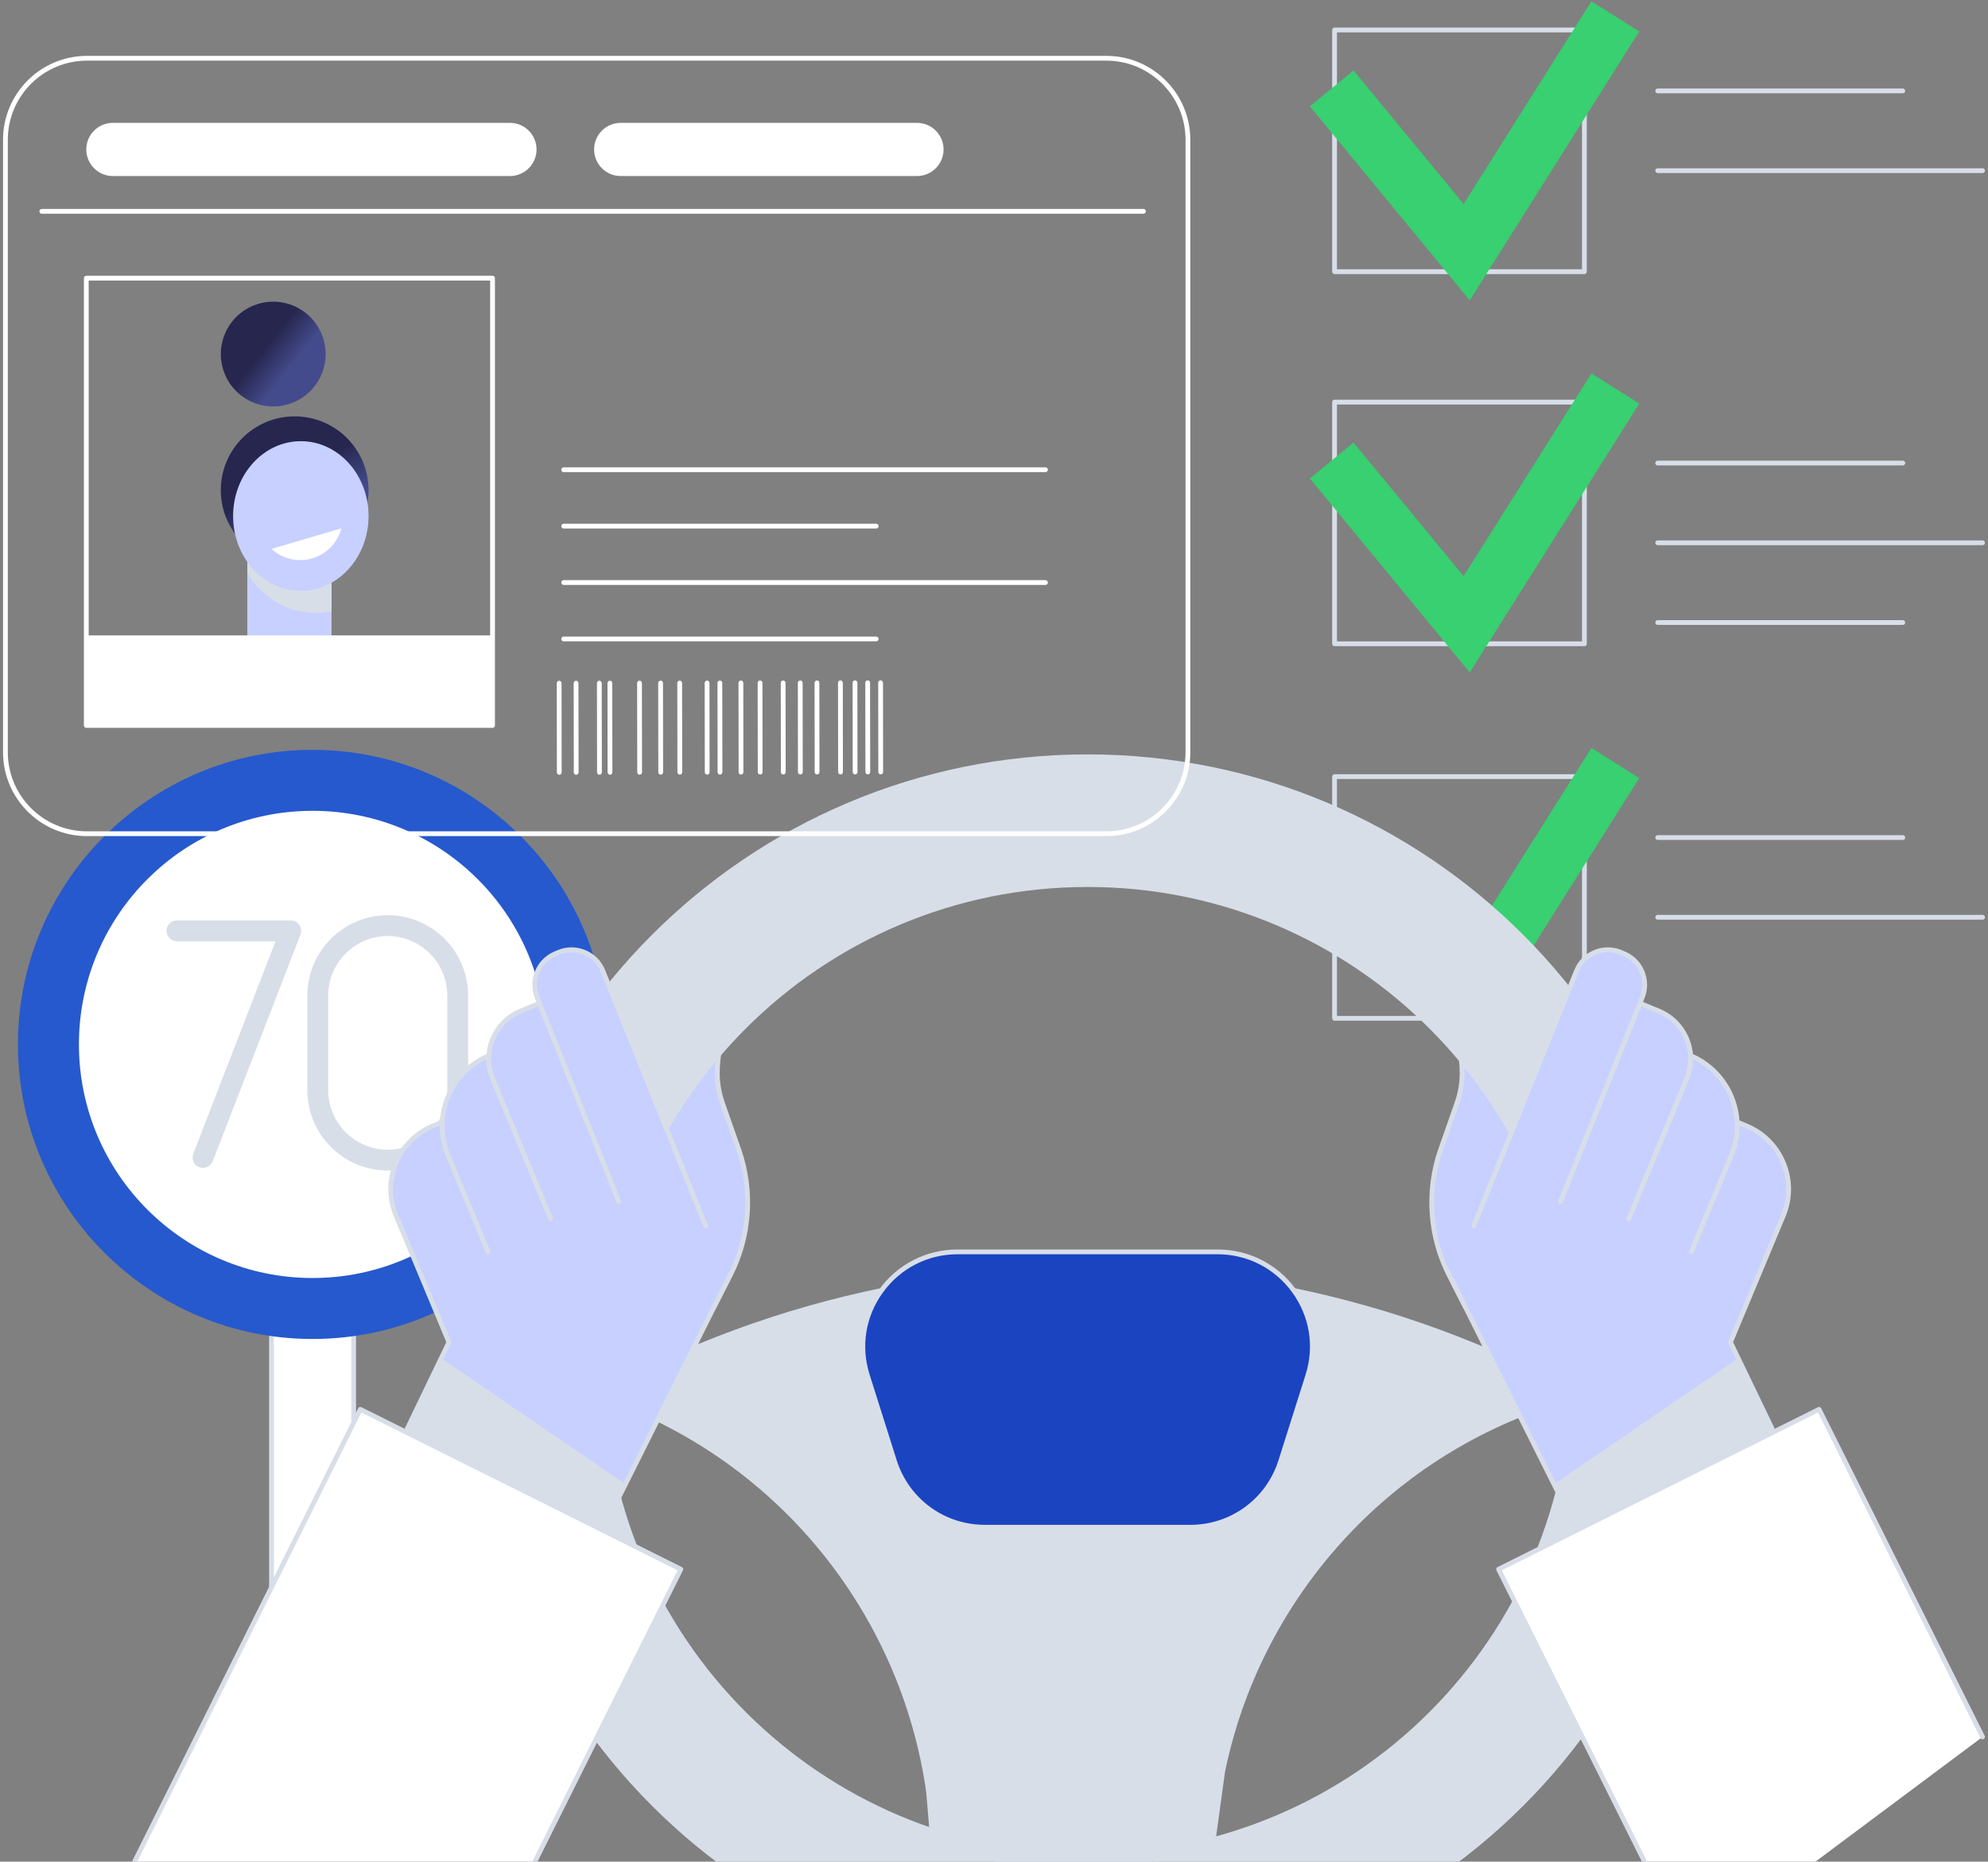<svg width="489" height="458" viewBox="0 0 489 458" fill="none" xmlns="http://www.w3.org/2000/svg">
<rect x="0" y="0" width="489" height="458" fill="#808080" stroke="none"/>
<path d="M86.984 295.605H66.779V434.976H86.984V295.605Z" fill="white"/>
<path d="M86.985 435.565C86.66 435.565 86.396 435.302 86.396 434.976V296.194H67.369V434.976C67.369 435.302 67.105 435.565 66.78 435.565C66.455 435.565 66.191 435.302 66.191 434.976V295.606C66.191 295.28 66.455 295.017 66.78 295.017H86.985C87.31 295.017 87.573 295.28 87.573 295.606V434.976C87.574 435.302 87.31 435.565 86.985 435.565Z" fill="#D8DEE8"/>
<path d="M76.882 328.834C116.583 328.834 148.766 296.65 148.766 256.95C148.766 217.249 116.583 185.066 76.882 185.066C37.182 185.066 4.998 217.249 4.998 256.95C4.998 296.65 37.182 328.834 76.882 328.834Z" fill="#2659CD"/>
<path d="M76.883 329.422C36.921 329.422 4.41 296.911 4.41 256.95C4.41 216.988 36.921 184.477 76.883 184.477C116.844 184.477 149.356 216.988 149.356 256.95C149.356 296.911 116.844 329.422 76.883 329.422ZM76.883 185.654C37.57 185.654 5.587 217.637 5.587 256.95C5.587 296.262 37.57 328.245 76.883 328.245C116.195 328.245 148.179 296.262 148.179 256.95C148.178 217.637 116.195 185.654 76.883 185.654Z" fill="#2659CD"/>
<path d="M76.883 314.418C108.622 314.418 134.352 288.688 134.352 256.949C134.352 225.21 108.622 199.48 76.883 199.48C45.144 199.48 19.414 225.21 19.414 256.949C19.414 288.688 45.144 314.418 76.883 314.418Z" fill="white"/>
<path d="M95.376 287.984C84.472 287.984 75.601 279.113 75.601 268.209V244.933C75.601 234.029 84.472 225.157 95.376 225.157C106.28 225.157 115.151 234.029 115.151 244.933V268.209C115.151 279.113 106.28 287.984 95.376 287.984ZM95.376 230.29C87.302 230.29 80.733 236.859 80.733 244.933V268.209C80.733 276.283 87.302 282.851 95.376 282.851C103.45 282.851 110.018 276.283 110.018 268.209V244.933C110.018 236.859 103.45 230.29 95.376 230.29Z" fill="#D8DEE8"/>
<path d="M49.935 287.343C49.627 287.343 49.314 287.287 49.01 287.17C47.688 286.658 47.031 285.171 47.542 283.849L67.776 231.573H43.52C42.102 231.573 40.953 230.424 40.953 229.007C40.953 227.589 42.102 226.44 43.52 226.44H71.521C72.368 226.44 73.16 226.858 73.638 227.556C74.117 228.254 74.221 229.144 73.915 229.933L52.329 285.702C51.935 286.719 50.964 287.343 49.935 287.343Z" fill="#D8DEE8"/>
<path d="M389.723 251.113H328.271C327.946 251.113 327.683 250.85 327.683 250.524V191.063C327.683 190.738 327.946 190.475 328.271 190.475H389.723C390.048 190.475 390.311 190.738 390.311 191.063V250.524C390.311 250.85 390.048 251.113 389.723 251.113ZM328.86 249.936H389.134V191.652H328.86V249.936Z" fill="#D8DEE8"/>
<path d="M361.524 257.573L322.203 209.858L332.933 201.016L360.02 233.883L391.452 184.013L403.214 191.427L361.524 257.573Z" fill="#38D070"/>
<path d="M468.043 206.644H407.752C407.427 206.644 407.164 206.381 407.164 206.056C407.164 205.73 407.427 205.467 407.752 205.467H468.043C468.368 205.467 468.632 205.73 468.632 206.056C468.631 206.381 468.368 206.644 468.043 206.644Z" fill="#D8DEE8"/>
<path d="M487.662 226.263H407.752C407.427 226.263 407.164 226 407.164 225.674C407.164 225.349 407.427 225.086 407.752 225.086H487.662C487.987 225.086 488.25 225.349 488.25 225.674C488.25 226 487.987 226.263 487.662 226.263Z" fill="#D8DEE8"/>
<path d="M389.723 67.425H328.271C327.946 67.425 327.683 67.161 327.683 66.836V7.375C327.683 7.049 327.946 6.786 328.271 6.786H389.723C390.048 6.786 390.311 7.049 390.311 7.375V66.836C390.311 67.161 390.048 67.425 389.723 67.425ZM328.86 66.248H389.134V7.963H328.86V66.248Z" fill="#D8DEE8"/>
<path d="M361.524 73.884L322.203 26.169L332.933 17.327L360.02 50.194L391.452 0.324L403.214 7.738L361.524 73.884Z" fill="#38D070"/>
<path d="M389.723 158.977H328.271C327.946 158.977 327.683 158.714 327.683 158.388V98.927C327.683 98.602 327.946 98.338 328.271 98.338H389.723C390.048 98.338 390.311 98.602 390.311 98.927V158.388C390.311 158.714 390.048 158.977 389.723 158.977ZM328.86 157.8H389.134V99.515H328.86V157.8Z" fill="#D8DEE8"/>
<path d="M361.524 165.437L322.203 117.723L332.933 108.881L360.02 141.748L391.452 91.878L403.214 99.292L361.524 165.437Z" fill="#38D070"/>
<path d="M468.043 22.954H407.752C407.427 22.954 407.164 22.691 407.164 22.366C407.164 22.041 407.427 21.777 407.752 21.777H468.043C468.368 21.777 468.632 22.041 468.632 22.366C468.631 22.691 468.368 22.954 468.043 22.954Z" fill="#D8DEE8"/>
<path d="M487.662 42.573H407.752C407.427 42.573 407.164 42.31 407.164 41.985C407.164 41.659 407.427 41.396 407.752 41.396H487.662C487.987 41.396 488.25 41.659 488.25 41.985C488.25 42.31 487.987 42.573 487.662 42.573Z" fill="#D8DEE8"/>
<path d="M468.043 114.509H407.752C407.427 114.509 407.164 114.246 407.164 113.921C407.164 113.595 407.427 113.332 407.752 113.332H468.043C468.368 113.332 468.632 113.595 468.632 113.921C468.632 114.246 468.368 114.509 468.043 114.509Z" fill="#D8DEE8"/>
<path d="M468.043 153.746H407.752C407.427 153.746 407.164 153.483 407.164 153.158C407.164 152.832 407.427 152.569 407.752 152.569H468.043C468.368 152.569 468.632 152.832 468.632 153.158C468.631 153.483 468.368 153.746 468.043 153.746Z" fill="#D8DEE8"/>
<path d="M487.662 134.128H407.752C407.427 134.128 407.164 133.865 407.164 133.539C407.164 133.214 407.427 132.951 407.752 132.951H487.662C487.987 132.951 488.25 133.214 488.25 133.539C488.25 133.865 487.987 134.128 487.662 134.128Z" fill="#D8DEE8"/>
<path d="M356.473 313.78L360.46 321.571C360.46 321.571 374.261 290.876 376.695 283.939C376.972 282.762 380.643 275.655 379.114 263.836C379.017 263.601 378.744 252.534 367.736 248.673L367.441 248.57C362.822 246.95 358.137 250.785 358.787 255.636C359.552 261.353 360.45 265.475 358.3 271.604L354.369 282.813C350.8 292.988 351.56 304.181 356.473 313.78Z" fill="#C7D0FF"/>
<path d="M376.695 283.939C376.972 282.762 380.643 275.655 379.114 263.836C379.018 263.601 378.744 252.534 367.736 248.673L367.442 248.57C362.823 246.95 358.137 250.785 358.787 255.636C359.071 257.759 359.374 259.661 359.532 261.528L376.695 283.939Z" fill="white"/>
<path d="M360.461 322.16C360.24 322.16 360.038 322.037 359.937 321.84L355.949 314.049C350.988 304.352 350.209 292.897 353.815 282.618L357.746 271.41C359.641 266.007 359.105 262.179 358.427 257.333C358.353 256.806 358.278 256.268 358.204 255.714C357.871 253.226 358.833 250.795 360.777 249.212C362.714 247.635 365.279 247.187 367.637 248.014L367.932 248.118C377.43 251.45 379.305 260.015 379.67 263.542C379.678 263.614 379.683 263.667 379.688 263.702C379.692 263.721 379.696 263.741 379.698 263.761C381.028 274.038 378.5 280.755 377.548 283.283C377.415 283.637 377.299 283.943 377.269 284.074C377.264 284.094 377.258 284.114 377.251 284.134C374.837 291.016 361.136 321.506 360.998 321.813C360.905 322.019 360.702 322.154 360.476 322.16C360.471 322.16 360.466 322.16 360.461 322.16ZM356.997 313.512L360.426 320.212C362.926 314.634 373.974 289.9 376.131 283.77C376.183 283.567 376.289 283.284 376.446 282.868C377.369 280.418 379.817 273.913 378.535 263.946C378.522 263.883 378.513 263.803 378.499 263.663C378.157 260.358 376.404 252.337 367.541 249.228L367.247 249.125C365.279 248.434 363.136 248.809 361.52 250.125C359.895 251.447 359.092 253.479 359.37 255.558C359.444 256.109 359.519 256.645 359.593 257.17C360.293 262.174 360.845 266.127 358.856 271.799L354.925 283.008C351.426 292.983 352.181 304.102 356.997 313.512Z" fill="#D8DEE8"/>
<path d="M179.607 313.782L175.619 321.574C175.619 321.574 161.818 290.879 159.385 283.941C159.108 282.764 155.437 275.657 156.966 263.838C157.062 263.603 157.336 252.536 168.344 248.675L168.638 248.572C173.257 246.952 177.943 250.787 177.293 255.638C176.527 261.355 175.629 265.477 177.779 271.607L181.71 282.815C185.28 292.99 184.519 304.184 179.607 313.782Z" fill="#C7D0FF"/>
<path d="M175.62 322.162C175.615 322.162 175.61 322.162 175.605 322.162C175.379 322.156 175.176 322.021 175.083 321.815C174.945 321.507 161.243 291.017 158.83 284.135C158.823 284.116 158.817 284.095 158.812 284.075C158.781 283.944 158.666 283.639 158.533 283.286C157.581 280.757 155.053 274.041 156.383 263.762C156.385 263.742 156.389 263.723 156.393 263.703C156.398 263.669 156.403 263.616 156.411 263.544C156.776 260.016 158.651 251.451 168.15 248.12L168.444 248.016C170.802 247.188 173.367 247.637 175.304 249.214C177.248 250.797 178.21 253.227 177.877 255.716C177.803 256.269 177.728 256.808 177.654 257.335C176.976 262.181 176.44 266.008 178.335 271.411L182.267 282.62C185.872 292.898 185.093 304.354 180.131 314.05V314.05L176.144 321.841C176.043 322.038 175.84 322.162 175.62 322.162ZM159.95 283.772C162.106 289.901 173.155 314.635 175.655 320.213L179.083 313.513C183.899 304.103 184.654 292.985 181.156 283.01L177.224 271.801C175.235 266.128 175.788 262.176 176.488 257.172C176.561 256.647 176.636 256.111 176.71 255.56C176.989 253.48 176.185 251.449 174.561 250.127C172.944 248.81 170.802 248.436 168.834 249.126L168.539 249.23C159.676 252.339 157.924 260.36 157.581 263.665C157.567 263.804 157.559 263.885 157.546 263.948C156.264 273.916 158.712 280.42 159.635 282.871C159.792 283.287 159.898 283.569 159.95 283.772Z" fill="#D8DEE8"/>
<path d="M267.524 185.596C183.836 185.596 115.994 253.438 115.994 337.125C115.994 420.813 183.836 488.655 267.524 488.655C351.211 488.655 419.053 420.813 419.053 337.125C419.053 253.438 351.211 185.596 267.524 185.596ZM267.524 456.036C201.852 456.036 148.613 402.798 148.613 337.125C148.613 271.453 201.852 218.215 267.524 218.215C333.197 218.215 386.434 271.453 386.434 337.125C386.434 402.798 333.197 456.036 267.524 456.036Z" fill="#D8DEE8"/>
<path d="M317.695 316.776L217.356 316.775C192.566 321.82 168.363 330.645 145.626 343.248L146.995 343.708C191.035 358.512 221.574 396.78 227.825 440.914L228.741 451.779L265.836 466.148L299.145 451.779L301.323 435.926C309.804 394.755 339.525 360.02 380.871 346.122L389.422 343.248C366.685 330.645 342.484 321.821 317.695 316.776Z" fill="#D8DEE8"/>
<path d="M292.785 375.733H242.261C232.082 375.733 223.075 369.136 220.005 359.43L213.343 338.372C208.582 323.325 219.816 307.988 235.599 307.988H299.447C315.23 307.988 326.464 323.325 321.703 338.372L315.041 359.43C311.971 369.136 302.965 375.733 292.785 375.733Z" fill="#1B44C1"/>
<path d="M292.785 376.321H242.262C231.777 376.321 222.607 369.605 219.444 359.608L212.782 338.55C210.456 331.196 211.735 323.411 216.293 317.189C220.85 310.967 227.887 307.399 235.6 307.399H299.448C307.16 307.399 314.197 310.967 318.754 317.189C323.311 323.41 324.591 331.196 322.265 338.55L315.603 359.608C312.44 369.605 303.271 376.321 292.785 376.321ZM235.6 308.576C228.266 308.576 221.575 311.968 217.242 317.885C212.909 323.8 211.692 331.203 213.905 338.194L220.567 359.252C223.574 368.757 232.292 375.144 242.262 375.144H292.785C302.755 375.144 311.474 368.757 314.48 359.252L321.143 338.194C323.354 331.203 322.138 323.8 317.805 317.884C313.471 311.968 306.781 308.575 299.448 308.575L235.6 308.576Z" fill="#D8DEE8"/>
<path d="M387.816 238.79L366.865 291.076L382.968 297.745L403.919 245.459C405.675 241.22 403.662 236.361 399.423 234.606L398.669 234.294C394.431 232.539 389.572 234.551 387.816 238.79Z" fill="#C7D0FF"/>
<path d="M371.728 279.335L357.079 314.706L371.75 343.917L412.859 361.085L435.687 305.967L371.728 279.335Z" fill="#C7D0FF"/>
<path d="M415.777 259.691L407.196 256.137L400.527 272.24L410.288 276.283L399.919 301.319L416.023 307.988L425.902 284.133C429.856 274.587 425.322 263.644 415.777 259.691Z" fill="#C7D0FF"/>
<path d="M429.412 277.017L419.115 272.823L412.447 288.926L422.208 292.969L411.839 318.005L427.943 324.674L438.613 299.143C442.228 290.493 438.096 280.554 429.412 277.017Z" fill="#C7D0FF"/>
<path d="M405.485 290.576L357.075 314.733L387.527 375.76L435.937 351.603L405.485 290.576Z" fill="#C7D0FF"/>
<path d="M382.237 365.135L387.526 375.733L435.935 351.575L427.584 334.151L382.237 365.135Z" fill="#D8DEE8"/>
<path d="M387.526 376.322C387.31 376.322 387.102 376.203 386.999 375.996L356.532 315.028C356.387 314.738 356.505 314.384 356.795 314.239C357.086 314.094 357.44 314.211 357.585 314.502L387.789 374.944L435.153 351.307L425.124 330.471C425.052 330.32 425.047 330.144 425.112 329.989L438.114 298.836C439.793 294.812 439.801 290.377 438.135 286.348C436.47 282.319 433.334 279.184 429.304 277.519L427.158 276.632C426.857 276.508 426.715 276.164 426.839 275.864C426.963 275.563 427.309 275.421 427.607 275.545L429.754 276.432C434.075 278.215 437.438 281.578 439.224 285.898C441.009 290.219 441.001 294.975 439.201 299.289L426.301 330.199L436.466 351.32C436.605 351.609 436.486 351.958 436.198 352.102L387.789 376.259C387.704 376.302 387.614 376.322 387.526 376.322Z" fill="#D8DEE8"/>
<path d="M403.674 246.94L384.037 294.356L400.141 301.025L414.9 265.388C417.594 258.882 414.504 251.425 407.999 248.731L403.674 246.94Z" fill="#C7D0FF"/>
<path d="M416.023 308.577C415.948 308.577 415.871 308.562 415.798 308.532C415.498 308.408 415.355 308.064 415.479 307.763L425.359 283.908C429.149 274.757 424.816 264.165 415.699 260.297C415.4 260.17 415.26 259.825 415.387 259.525C415.515 259.226 415.861 259.087 416.159 259.213C425.868 263.333 430.483 274.613 426.446 284.359L416.567 308.214C416.473 308.44 416.253 308.577 416.023 308.577Z" fill="#D8DEE8"/>
<path d="M400.618 300.464C400.542 300.464 400.466 300.449 400.392 300.419C400.093 300.295 399.95 299.951 400.074 299.65L414.357 265.163C415.6 262.162 415.6 258.856 414.357 255.856C413.113 252.855 410.776 250.517 407.774 249.275L403.736 247.602C403.436 247.478 403.293 247.134 403.417 246.833C403.541 246.532 403.888 246.391 404.186 246.515L408.225 248.187C411.517 249.55 414.08 252.114 415.444 255.405C416.807 258.697 416.808 262.322 415.445 265.614L401.161 300.101C401.068 300.327 400.848 300.464 400.618 300.464Z" fill="#D8DEE8"/>
<path d="M362.491 302.225C362.417 302.225 362.343 302.212 362.27 302.183C361.969 302.061 361.823 301.719 361.945 301.417L387.27 238.57C388.182 236.37 389.891 234.66 392.086 233.751C394.28 232.84 396.698 232.841 398.894 233.75L399.649 234.063C401.844 234.972 403.554 236.682 404.463 238.876C405.372 241.072 405.372 243.489 404.463 245.685L384.398 295.829C384.278 296.131 383.933 296.277 383.633 296.157C383.332 296.036 383.185 295.694 383.305 295.392L403.372 245.241C404.164 243.329 404.164 241.232 403.375 239.327C402.586 237.422 401.103 235.939 399.198 235.15L398.443 234.837C396.54 234.049 394.442 234.048 392.536 234.838C390.632 235.627 389.148 237.11 388.36 239.015L363.037 301.857C362.944 302.086 362.723 302.225 362.491 302.225Z" fill="#D8DEE8"/>
<path d="M415.93 480.881L368.616 386.07L447.446 346.731L487.662 427.318L415.93 480.881Z" fill="white"/>
<path d="M415.932 481.469C415.716 481.469 415.508 481.349 415.405 481.143L368.09 386.333C367.945 386.042 368.064 385.688 368.354 385.544L447.185 346.204C447.324 346.134 447.486 346.123 447.634 346.172C447.782 346.222 447.904 346.328 447.974 346.468L488.19 427.055C488.335 427.346 488.217 427.699 487.926 427.844C487.634 427.992 487.282 427.871 487.137 427.58L447.183 347.519L369.406 386.334L416.458 480.618C416.603 480.909 416.485 481.262 416.194 481.407C416.11 481.449 416.02 481.469 415.932 481.469Z" fill="#D8DEE8"/>
<path d="M148.265 238.791L169.216 291.077L153.113 297.746L132.162 245.46C130.406 241.222 132.419 236.363 136.658 234.607L137.412 234.295C141.65 232.54 146.509 234.553 148.265 238.791Z" fill="#C7D0FF"/>
<path d="M164.354 279.337L179.003 314.708L164.332 343.918L123.223 361.086L100.396 305.968L164.354 279.337Z" fill="#C7D0FF"/>
<path d="M120.303 259.691L128.885 256.137L135.553 272.241L125.792 276.284L136.161 301.32L120.057 307.988L110.178 284.133C106.224 274.587 110.758 263.644 120.303 259.691Z" fill="#C7D0FF"/>
<path d="M106.669 277.018L116.965 272.824L123.634 288.928L113.873 292.971L124.241 318.007L108.138 324.675L97.468 299.145C93.852 290.494 97.985 280.555 106.669 277.018Z" fill="#C7D0FF"/>
<path d="M100.127 351.571L148.537 375.728L178.989 314.701L130.579 290.545L100.127 351.571Z" fill="#C7D0FF"/>
<path d="M153.843 365.135L148.555 375.733L100.146 351.575L108.496 334.151L153.843 365.135Z" fill="#D8DEE8"/>
<path d="M148.554 376.322C148.466 376.322 148.376 376.303 148.292 376.26L99.883 352.102C99.595 351.959 99.476 351.61 99.615 351.321L109.78 330.199L96.88 299.29C95.08 294.975 95.072 290.22 96.857 285.899C98.643 281.579 102.006 278.216 106.327 276.432L108.474 275.546C108.775 275.421 109.118 275.564 109.242 275.864C109.367 276.165 109.224 276.509 108.923 276.633L106.776 277.52C102.746 279.184 99.61 282.319 97.945 286.349C96.28 290.378 96.287 294.813 97.967 298.837L110.969 329.99C111.033 330.145 111.029 330.321 110.956 330.472L100.928 351.308L148.291 374.945L178.496 314.503C178.641 314.212 178.995 314.095 179.285 314.239C179.576 314.385 179.694 314.738 179.548 315.029L149.081 375.997C148.978 376.203 148.77 376.322 148.554 376.322Z" fill="#D8DEE8"/>
<path d="M132.407 246.941L152.044 294.357L135.941 301.026L121.181 265.389C118.487 258.884 121.577 251.426 128.082 248.732L132.407 246.941Z" fill="#C7D0FF"/>
<path d="M120.057 308.577C119.826 308.577 119.607 308.44 119.513 308.214L109.633 284.359C105.597 274.613 110.212 263.333 119.92 259.213C120.219 259.087 120.565 259.226 120.692 259.525C120.819 259.825 120.679 260.17 120.38 260.297C111.263 264.165 106.93 274.757 110.72 283.908L120.6 307.763C120.725 308.064 120.582 308.408 120.282 308.533C120.208 308.563 120.132 308.577 120.057 308.577Z" fill="#D8DEE8"/>
<path d="M135.465 300.464C135.234 300.464 135.015 300.327 134.921 300.101L120.638 265.614C119.275 262.322 119.275 258.697 120.639 255.406C122.002 252.114 124.566 249.551 127.857 248.188L131.896 246.515C132.197 246.391 132.541 246.534 132.665 246.834C132.789 247.134 132.647 247.479 132.347 247.603L128.308 249.275C125.307 250.518 122.969 252.855 121.726 255.856C120.483 258.857 120.483 262.163 121.726 265.163L136.008 299.65C136.133 299.951 135.99 300.295 135.69 300.419C135.616 300.45 135.54 300.464 135.465 300.464Z" fill="#D8DEE8"/>
<path d="M173.591 302.226C173.358 302.226 173.137 302.087 173.044 301.858L147.719 239.011C146.932 237.111 145.449 235.628 143.545 234.839C141.64 234.05 139.542 234.049 137.637 234.838L136.883 235.151C132.951 236.779 131.077 241.303 132.705 245.235L152.775 295.392C152.896 295.694 152.749 296.037 152.447 296.157C152.145 296.278 151.803 296.132 151.682 295.829L131.615 245.678C129.741 241.154 131.901 235.94 136.432 234.064L137.186 233.751C139.382 232.842 141.8 232.842 143.994 233.751C146.19 234.661 147.899 236.371 148.808 238.565L174.136 301.417C174.257 301.719 174.111 302.061 173.81 302.183C173.738 302.213 173.664 302.226 173.591 302.226Z" fill="#D8DEE8"/>
<path d="M120.151 480.88L167.466 386.069L88.635 346.73L24.878 474.49L120.151 480.88Z" fill="white"/>
<path d="M120.151 481.469C120.063 481.469 119.973 481.45 119.889 481.407C119.598 481.262 119.48 480.909 119.626 480.618L166.677 386.334L88.9 347.519L25.405 474.753C25.261 475.043 24.907 475.163 24.616 475.017C24.325 474.872 24.207 474.519 24.352 474.228L88.11 346.468C88.179 346.328 88.302 346.222 88.45 346.172C88.598 346.122 88.759 346.134 88.899 346.204L167.729 385.544C168.02 385.689 168.138 386.042 167.992 386.333L120.678 481.143C120.576 481.35 120.368 481.469 120.151 481.469Z" fill="#D8DEE8"/>
<path d="M272.155 205.699H21.38C10.002 205.699 0.746 196.443 0.746 185.065V34.382C0.746 23.004 10.002 13.747 21.38 13.747H272.155C283.533 13.747 292.789 23.004 292.789 34.382V185.065C292.789 196.443 283.533 205.699 272.155 205.699ZM21.38 14.924C10.652 14.924 1.923 23.653 1.923 34.382V185.065C1.923 195.793 10.652 204.522 21.38 204.522H272.155C282.884 204.522 291.612 195.793 291.612 185.065V34.382C291.612 23.653 282.884 14.924 272.155 14.924H21.38Z" fill="white"/>
<path d="M60.834 156.325L81.545 164.652V133.068H60.834V156.325Z" fill="#C7D0FF"/>
<path d="M60.834 140.92V133.068H81.545V150.4C79.676 150.773 75.951 151.241 71.672 149.831C64.977 147.625 61.69 142.389 60.834 140.92Z" fill="#D8DEE8"/>
<path d="M72.485 138.773C82.519 138.773 90.654 130.638 90.654 120.603C90.654 110.569 82.519 102.434 72.485 102.434C62.45 102.434 54.315 110.569 54.315 120.603C54.315 130.638 62.45 138.773 72.485 138.773Z" fill="url(#paint0_linear_1_449)"/>
<path d="M73.997 145.362C83.197 145.362 90.654 137.12 90.654 126.952C90.654 116.784 83.197 108.541 73.997 108.541C64.797 108.541 57.34 116.784 57.34 126.952C57.34 137.12 64.797 145.362 73.997 145.362Z" fill="#C7D0FF"/>
<path d="M66.755 135.035C68.365 136.51 70.438 137.506 72.778 137.744C77.994 138.274 82.695 134.888 83.988 129.972L66.755 135.035Z" fill="white"/>
<path d="M72.139 99.014C78.714 96.29 81.837 88.751 79.113 82.176C76.389 75.601 68.851 72.478 62.276 75.202C55.7 77.925 52.578 85.464 55.301 92.04C58.025 98.615 65.564 101.737 72.139 99.014Z" fill="url(#paint1_linear_1_449)"/>
<path d="M121.154 179.071H21.226C20.901 179.071 20.637 178.808 20.637 178.482V68.428C20.637 68.103 20.901 67.839 21.226 67.839H121.154C121.479 67.839 121.743 68.102 121.743 68.428V178.483C121.743 178.808 121.479 179.071 121.154 179.071ZM21.814 177.894H120.565V69.016H21.814V177.894Z" fill="white"/>
<path d="M121.153 156.327H21.225V178.483H121.153V156.327Z" fill="white"/>
<path d="M281.267 52.582H10.283C9.958 52.582 9.694 52.318 9.694 51.993C9.694 51.668 9.958 51.404 10.283 51.404H281.267C281.592 51.404 281.855 51.668 281.855 51.993C281.855 52.318 281.592 52.582 281.267 52.582Z" fill="white"/>
<path d="M125.434 43.312H27.768C24.154 43.312 21.225 40.382 21.225 36.769C21.225 33.156 24.154 30.226 27.768 30.226H125.434C129.048 30.226 131.977 33.156 131.977 36.769C131.977 40.382 129.048 43.312 125.434 43.312Z" fill="white"/>
<path d="M225.554 43.312H152.678C149.064 43.312 146.135 40.382 146.135 36.769C146.135 33.156 149.064 30.226 152.678 30.226H225.554C229.167 30.226 232.096 33.156 232.096 36.769C232.096 40.382 229.167 43.312 225.554 43.312Z" fill="white"/>
<path d="M257.164 116.149H138.648C138.323 116.149 138.059 115.886 138.059 115.561C138.059 115.235 138.322 114.972 138.648 114.972H257.164C257.49 114.972 257.753 115.235 257.753 115.561C257.753 115.886 257.49 116.149 257.164 116.149Z" fill="white"/>
<path d="M215.528 130.027H138.648C138.323 130.027 138.059 129.764 138.059 129.439C138.059 129.113 138.322 128.85 138.648 128.85H215.527C215.852 128.85 216.116 129.113 216.116 129.439C216.116 129.764 215.853 130.027 215.528 130.027Z" fill="white"/>
<path d="M257.164 143.906H138.648C138.323 143.906 138.059 143.643 138.059 143.318C138.059 142.992 138.322 142.729 138.648 142.729H257.164C257.49 142.729 257.753 142.992 257.753 143.318C257.753 143.643 257.49 143.906 257.164 143.906Z" fill="white"/>
<path d="M215.528 157.785H138.648C138.323 157.785 138.059 157.522 138.059 157.197C138.059 156.871 138.322 156.608 138.648 156.608H215.527C215.852 156.608 216.116 156.871 216.116 157.197C216.116 157.522 215.853 157.785 215.528 157.785Z" fill="white"/>
<path d="M137.569 190.62C137.244 190.62 136.98 190.357 136.98 190.032L136.952 168.072C136.952 167.747 137.215 167.483 137.54 167.483H137.541C137.865 167.483 138.129 167.746 138.129 168.071L138.157 190.031C138.157 190.355 137.894 190.619 137.569 190.62H137.569Z" fill="white"/>
<path d="M141.727 190.615C141.403 190.615 141.139 190.351 141.139 190.027L141.111 168.066C141.111 167.742 141.373 167.478 141.698 167.477H141.699C142.024 167.477 142.287 167.74 142.288 168.065L142.316 190.025C142.316 190.35 142.053 190.614 141.728 190.615H141.727Z" fill="white"/>
<path d="M150.043 190.604C149.718 190.604 149.455 190.341 149.454 190.016L149.426 168.056C149.426 167.731 149.689 167.467 150.014 167.467H150.015C150.339 167.467 150.603 167.73 150.603 168.055L150.631 190.015C150.631 190.34 150.369 190.603 150.043 190.604H150.043Z" fill="white"/>
<path d="M162.517 190.588C162.193 190.588 161.929 190.325 161.929 190L161.901 168.04C161.901 167.715 162.163 167.451 162.488 167.451H162.489C162.814 167.451 163.077 167.714 163.078 168.039L163.106 189.999C163.106 190.324 162.843 190.587 162.518 190.588H162.517Z" fill="white"/>
<path d="M173.953 190.573C173.628 190.573 173.365 190.31 173.364 189.985L173.336 168.025C173.336 167.7 173.599 167.437 173.924 167.436H173.925C174.25 167.436 174.513 167.699 174.513 168.024L174.541 189.984C174.542 190.309 174.279 190.573 173.954 190.573H173.953Z" fill="white"/>
<path d="M182.271 190.563C181.946 190.563 181.682 190.3 181.682 189.975L181.654 168.015C181.654 167.69 181.917 167.426 182.242 167.426H182.243C182.567 167.426 182.831 167.689 182.831 168.013L182.859 189.974C182.859 190.298 182.597 190.562 182.272 190.563H182.271Z" fill="white"/>
<path d="M192.665 190.55C192.34 190.55 192.077 190.287 192.077 189.962L192.049 168.002C192.049 167.677 192.311 167.413 192.636 167.413H192.637C192.962 167.413 193.225 167.676 193.226 168.001L193.254 189.961C193.254 190.286 192.991 190.55 192.666 190.55H192.665Z" fill="white"/>
<path d="M200.981 190.54C200.656 190.54 200.393 190.277 200.392 189.952L200.365 167.991C200.364 167.667 200.627 167.403 200.952 167.402H200.953C201.278 167.402 201.541 167.665 201.542 167.99L201.569 189.951C201.57 190.275 201.307 190.539 200.982 190.54H200.981Z" fill="white"/>
<path d="M210.337 190.528C210.012 190.528 209.749 190.265 209.748 189.94L209.721 167.98C209.72 167.655 209.983 167.391 210.308 167.391H210.309C210.634 167.391 210.897 167.654 210.898 167.978L210.925 189.939C210.925 190.263 210.662 190.527 210.337 190.528H210.337Z" fill="white"/>
<path d="M213.457 190.523C213.132 190.523 212.869 190.26 212.869 189.936L212.841 167.975C212.841 167.651 213.103 167.387 213.428 167.386H213.429C213.754 167.386 214.017 167.649 214.018 167.974L214.046 189.934C214.046 190.259 213.783 190.523 213.458 190.523C213.458 190.523 213.457 190.523 213.457 190.523Z" fill="white"/>
<path d="M147.451 190.608C147.127 190.608 146.863 190.345 146.863 190.02L146.835 168.059C146.835 167.734 147.098 167.471 147.423 167.47H147.423C147.748 167.47 148.012 167.733 148.012 168.058L148.04 190.019C148.04 190.343 147.777 190.607 147.452 190.608H147.451Z" fill="white"/>
<path d="M157.335 190.595C157.01 190.595 156.747 190.332 156.746 190.007L156.718 168.046C156.718 167.722 156.981 167.458 157.306 167.457H157.307C157.631 167.457 157.895 167.72 157.895 168.045L157.923 190.006C157.923 190.331 157.66 190.595 157.335 190.595H157.335Z" fill="white"/>
<path d="M167.217 190.582C166.892 190.582 166.629 190.319 166.629 189.994L166.601 168.034C166.601 167.709 166.864 167.445 167.189 167.445H167.189C167.514 167.445 167.778 167.708 167.778 168.032L167.806 189.993C167.806 190.317 167.543 190.581 167.218 190.582H167.217Z" fill="white"/>
<path d="M177.101 190.569C176.776 190.569 176.512 190.306 176.512 189.981L176.484 168.021C176.484 167.696 176.747 167.432 177.072 167.432H177.073C177.398 167.432 177.661 167.695 177.661 168.02L177.689 189.98C177.689 190.305 177.426 190.569 177.101 190.569H177.101Z" fill="white"/>
<path d="M186.984 190.557C186.659 190.557 186.395 190.294 186.395 189.969L186.367 168.008C186.367 167.684 186.63 167.42 186.955 167.419H186.956C187.28 167.419 187.544 167.682 187.544 168.007L187.572 189.968C187.572 190.293 187.309 190.556 186.984 190.557H186.984Z" fill="white"/>
<path d="M196.866 190.544C196.541 190.544 196.278 190.281 196.278 189.956L196.25 167.996C196.25 167.671 196.513 167.407 196.838 167.406H196.838C197.163 167.406 197.427 167.67 197.427 167.994L197.455 189.955C197.455 190.28 197.192 190.544 196.867 190.544C196.867 190.544 196.866 190.544 196.866 190.544Z" fill="white"/>
<path d="M206.75 190.532C206.425 190.532 206.162 190.269 206.161 189.944L206.133 167.984C206.133 167.659 206.396 167.395 206.721 167.395H206.722C207.046 167.395 207.31 167.658 207.31 167.983L207.338 189.943C207.338 190.268 207.076 190.531 206.751 190.532H206.75Z" fill="white"/>
<path d="M216.632 190.519C216.308 190.519 216.044 190.256 216.044 189.931L216.016 167.971C216.016 167.647 216.279 167.383 216.604 167.382H216.605C216.929 167.382 217.193 167.645 217.193 167.97L217.221 189.93C217.221 190.255 216.958 190.519 216.633 190.519C216.633 190.519 216.632 190.519 216.632 190.519Z" fill="white"/>
<defs>
<linearGradient id="paint0_linear_1_449" x1="76.493" y1="127.241" x2="70.874" y2="117.191" gradientUnits="userSpaceOnUse">
<stop stop-color="#444B8C"/>
<stop offset="0.996" stop-color="#26264F"/>
</linearGradient>
<linearGradient id="paint1_linear_1_449" x1="71.635" y1="90.369" x2="65.226" y2="85.309" gradientUnits="userSpaceOnUse">
<stop stop-color="#444B8C"/>
<stop offset="0.996" stop-color="#26264F"/>
</linearGradient>
</defs>
</svg>
